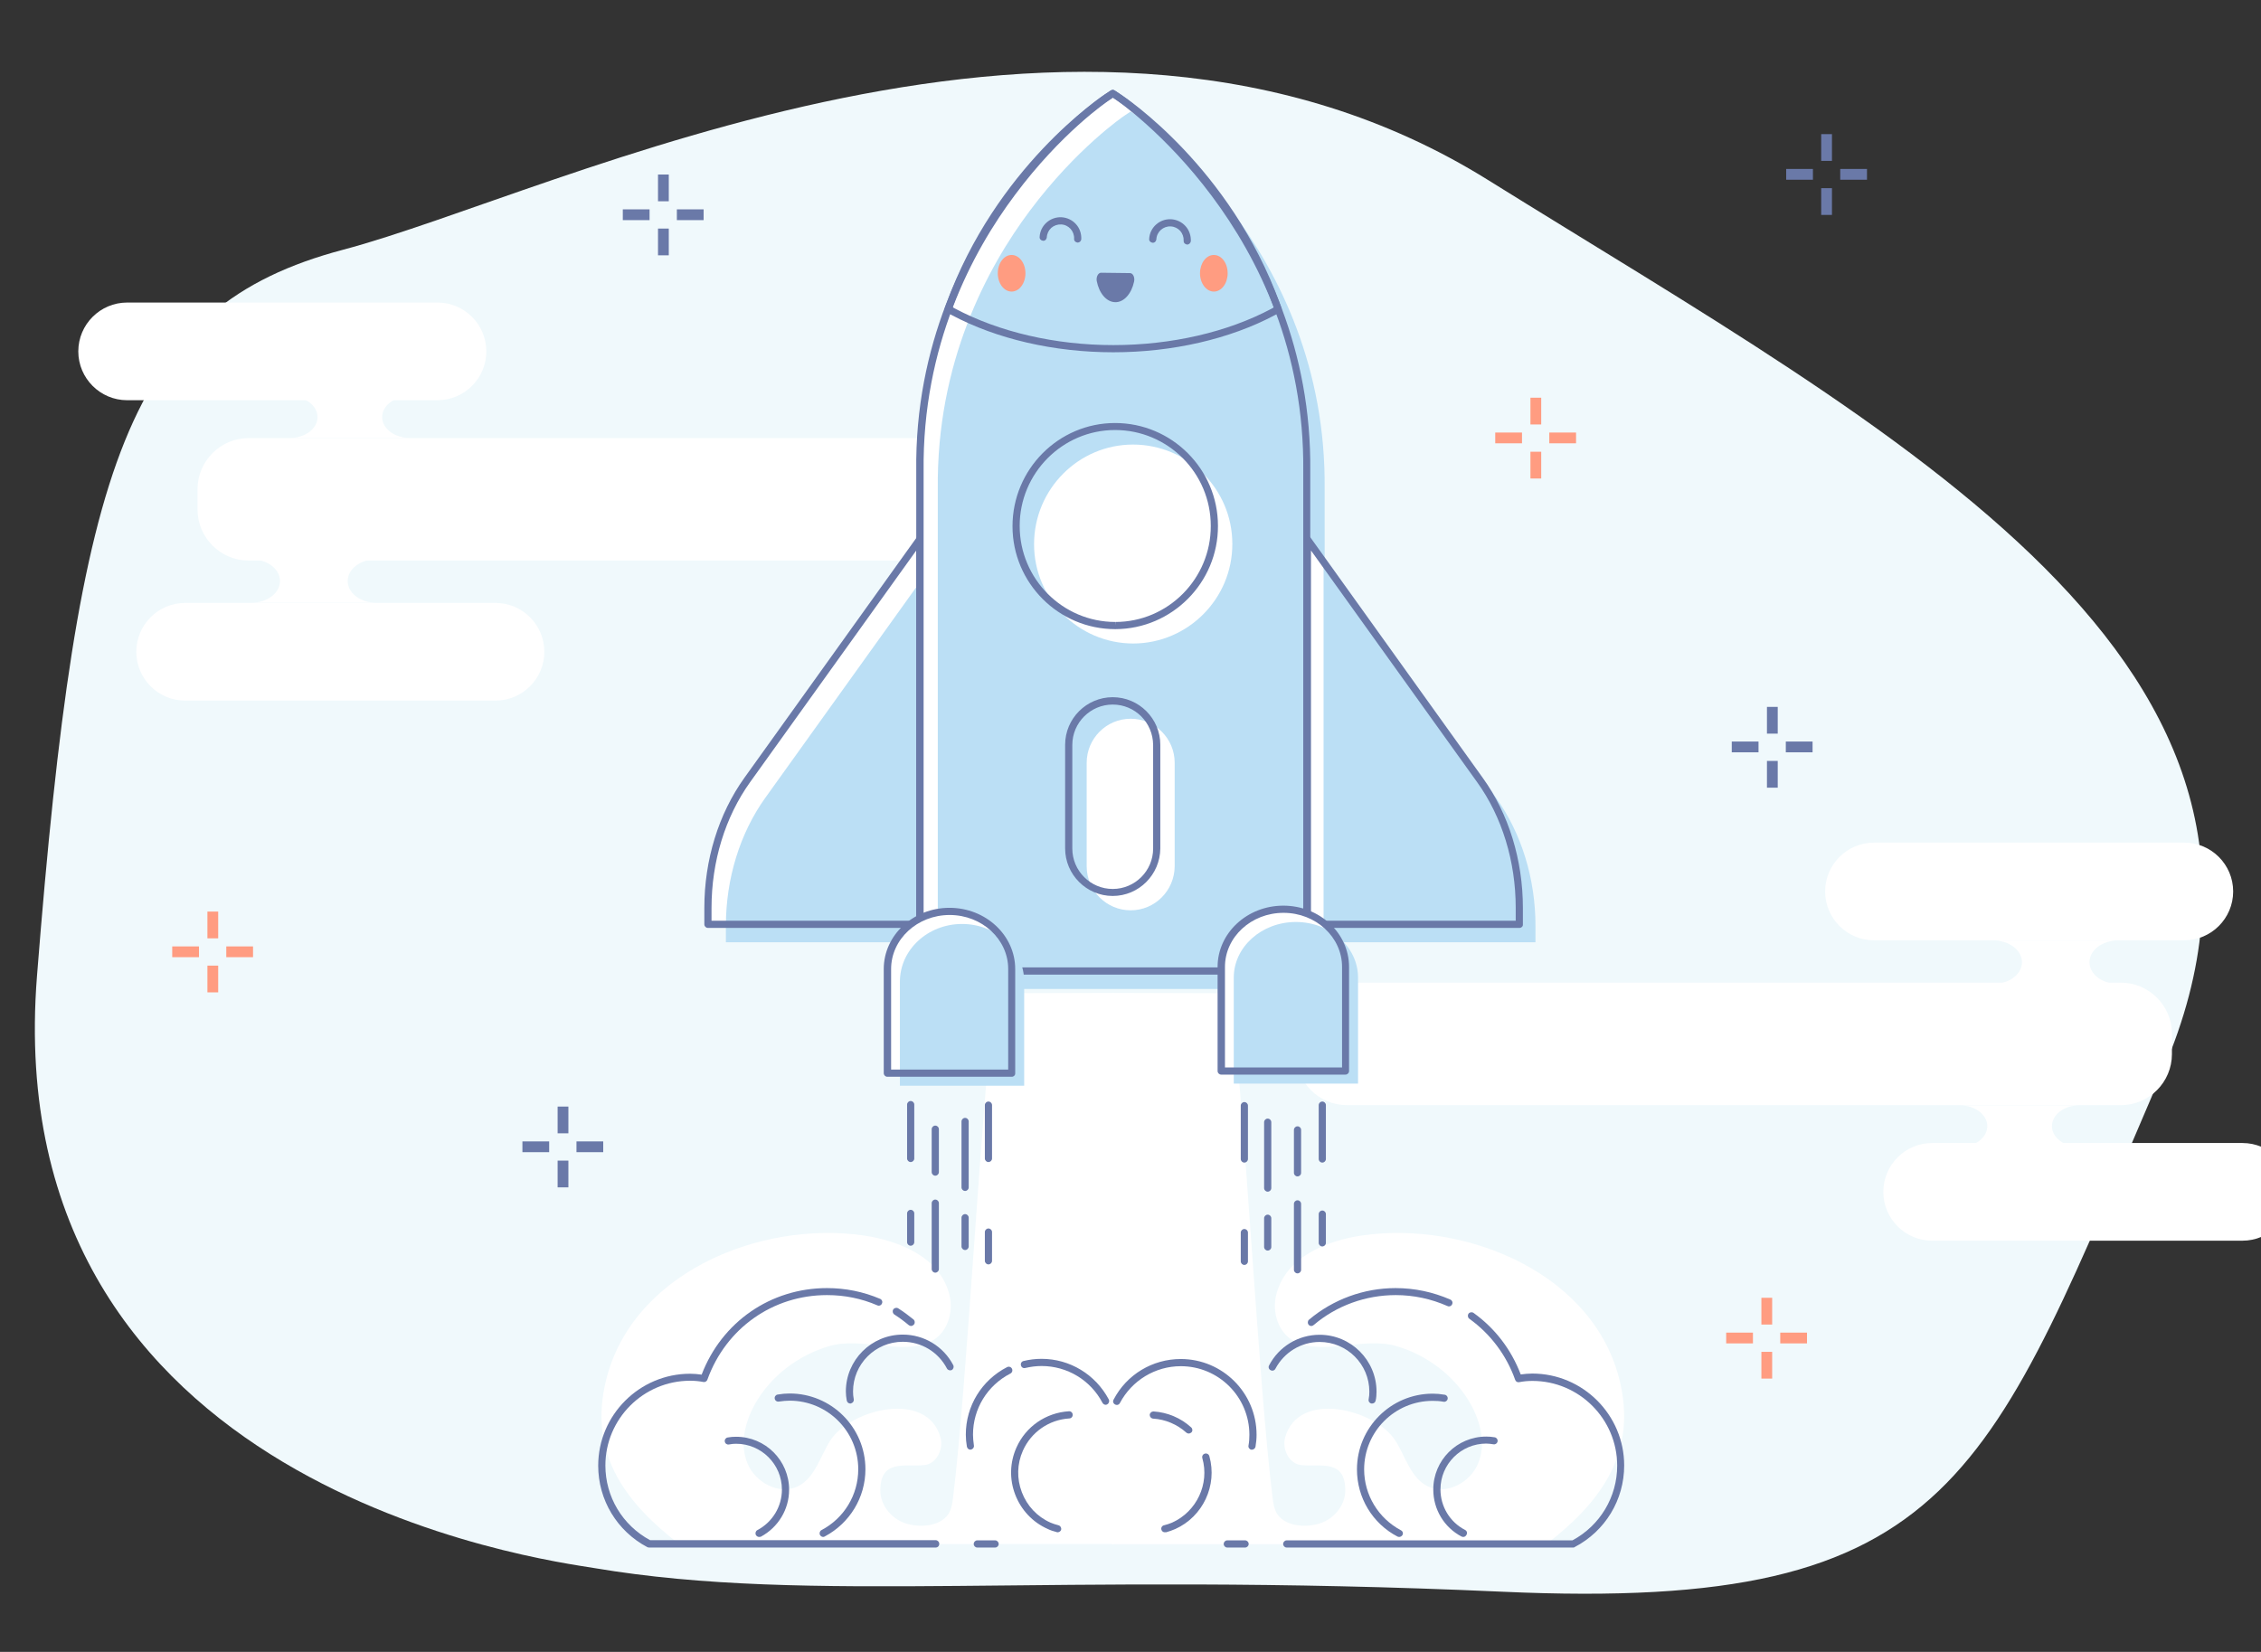 <?xml version="1.0" encoding="utf-8"?>
<!-- Generator: Adobe Illustrator 22.1.0, SVG Export Plug-In . SVG Version: 6.00 Build 0)  -->
<svg version="1.1" baseProfile="tiny" xmlns="http://www.w3.org/2000/svg" xmlns:xlink="http://www.w3.org/1999/xlink" x="0px"
	 y="0px" viewBox="0 0 1259 920" xml:space="preserve">
<rect x="0" y="0" width="1259" height="920" fill="#333333" stroke="none"/>
<g id="_x2014_ŽÓť_x5F_1_x5F_1_x5F_">
</g>
<g id="_x2014_ŽÓť_x5F_2">
</g>
<g id="_x2014_ŽÓť_x5F_3">
	<g>
		<path fill="#F0F9FC" d="M330.7,873.3C305.2,869-2,830.1,20.6,543.5s51-372.8,170.4-404.4c119.4-31.5,409.7-180.8,637.5-38.9
			s473.6,269.1,376,495.7c-97.5,226.6-113.5,302.1-368,290.6C582.1,875,452.3,893.8,330.7,873.3z"/>
	</g>
	<g id="XMLID_28_">
		<g id="XMLID_36_">
			<path fill="#FFFFFF" d="M138.4,244h431c15.6,0,28.4,12.8,28.4,28.4v11.4c0,15.6-12.8,28.4-28.4,28.4h-431
				c-15.6,0-28.4-12.8-28.4-28.4v-11.4C110,256.8,122.8,244,138.4,244z"/>
		</g>
		<g id="XMLID_35_">
			<path fill="#FFFFFF" d="M103.1,335.8h172.8c15,0,27.2,12.2,27.2,27.2l0,0c0,15-12.2,27.2-27.2,27.2H103.1
				c-15,0-27.2-12.2-27.2-27.2l0,0C75.9,348,88.1,335.8,103.1,335.8z"/>
		</g>
		<g id="XMLID_34_">
			<path fill="#FFFFFF" d="M70.8,168.5h172.8c15,0,27.2,12.2,27.2,27.2v0c0,15-12.2,27.2-27.2,27.2H70.8c-15,0-27.2-12.2-27.2-27.2
				v0C43.6,180.7,55.8,168.5,70.8,168.5z"/>
		</g>
		<g id="XMLID_33_">
			<path fill="#FFFFFF" d="M161.5,220.7c8.4,0,15.3,5.2,15.3,11.6c0,6.4-6.8,11.6-15.3,11.6h66.6c-8.4,0-15.3-5.2-15.3-11.6
				c0-6.4,6.8-11.6,15.3-11.6H161.5z"/>
		</g>
		<g id="XMLID_30_">
			<path fill="#FFFFFF" d="M140,311.5c8.8,0,15.9,5.4,15.9,12.1s-7.1,12.1-15.9,12.1h69.5c-8.8,0-15.9-5.4-15.9-12.1
				s7.1-12.1,15.9-12.1H140z"/>
		</g>
	</g>
	<g id="XMLID_8_">
		<g id="XMLID_27_">
			<path fill="#FFFFFF" d="M1181,615.5H750c-15.6,0-28.4-12.8-28.4-28.4v-11.4c0-15.6,12.8-28.4,28.4-28.4h431
				c15.6,0,28.4,12.8,28.4,28.4v11.4C1209.4,602.7,1196.7,615.5,1181,615.5z"/>
		</g>
		<g id="XMLID_14_">
			<path fill="#FFFFFF" d="M1216.3,523.7h-172.8c-15,0-27.2-12.2-27.2-27.2l0,0c0-15,12.2-27.2,27.2-27.2h172.8
				c15,0,27.2,12.2,27.2,27.2l0,0C1243.5,511.5,1231.3,523.7,1216.3,523.7z"/>
		</g>
		<g id="XMLID_13_">
			<path fill="#FFFFFF" d="M1248.7,691h-172.8c-15,0-27.2-12.2-27.2-27.2l0,0c0-15,12.2-27.2,27.2-27.2h172.8
				c15,0,27.2,12.2,27.2,27.2l0,0C1275.9,678.8,1263.6,691,1248.7,691z"/>
		</g>
		<g id="XMLID_10_">
			<path fill="#FFFFFF" d="M1157.9,638.8c-8.4,0-15.3-5.2-15.3-11.6c0-6.4,6.8-11.6,15.3-11.6h-66.6c8.4,0,15.3,5.2,15.3,11.6
				c0,6.4-6.8,11.6-15.3,11.6H1157.9z"/>
		</g>
		<g id="XMLID_9_">
			<path fill="#FFFFFF" d="M1179.4,548c-8.8,0-15.9-5.4-15.9-12.1c0-6.7,7.1-12.1,15.9-12.1H1110c8.8,0,15.9,5.4,15.9,12.1
				c0,6.7-7.1,12.1-15.9,12.1H1179.4z"/>
		</g>
	</g>
</g>
<g id="_x2014_ŽÓť_x5F_4">
	<g>
		<g id="XMLID_106_">
			<path fill="#FFFFFF" d="M620,553c-1,0-65.9,0.2-65.9,0.2c-7.9,63.6-15.5,217.2-23.4,280.8c-0.4,3.3-0.9,6.7-2.7,9.4
				c-5.1,7.4-17.9,7.6-25.4,4.4c-7.1-3-12.4-10.1-12.4-17.7c0-17.5,13.6-13.1,24.4-14.1c6.8-0.6,10.9-8.8,9.1-15.4
				c-7.4-26.6-50-15.8-61.3,1.6c-5.7,8.9-8.5,20.7-17.9,25.5c-10.4,5.3-24-2-28.3-12.7c-4.4-10.7-1.4-23.1,4.3-33.2
				c8.8-15.5,24.1-27.1,41.3-32.1c17.9-5.3,40.8,5.4,56.6-2.6c9-4.5,12.7-16.1,10.3-25.8c-5.2-21.3-28.2-30.3-47.8-33.2
				c-58.6-8.5-131.4,21.8-144.2,84c-8.1,39.2,12.6,65.5,41.5,87.9l242-0.1L620,553z"/>
		</g>
		<g id="XMLID_57_">
			<path fill="#FFFFFF" d="M619.3,553c1,0,65.9,0.2,65.9,0.2c7.9,63.6,15.5,217.2,23.4,280.8c0.4,3.3,0.9,6.7,2.7,9.4
				c5.1,7.4,17.9,7.6,25.4,4.4c7.1-3,12.4-10.1,12.4-17.7c0-17.5-13.6-13.1-24.4-14.1c-6.8-0.6-10.9-8.8-9.1-15.4
				c7.4-26.6,50-15.8,61.3,1.6c5.7,8.9,8.5,20.7,17.9,25.5c10.4,5.3,24-2,28.3-12.7c4.4-10.7,1.4-23.1-4.3-33.2
				c-8.8-15.5-24.1-27.1-41.3-32.1c-17.9-5.3-40.8,5.4-56.6-2.6c-9-4.5-12.7-16.1-10.3-25.8c5.2-21.3,28.2-30.3,47.8-33.2
				c58.6-8.5,131.4,21.8,144.2,84c8.1,39.2-12.6,65.5-41.5,87.9L619,860L619.3,553z"/>
		</g>
		<g>
			<g id="XMLID_82_">
				<path fill="#6A79A8" d="M458.4,856c-0.7,0-1.4-0.4-1.8-1.1c-0.5-1-0.1-2.2,0.8-2.7c12.6-6.6,20.5-19.6,20.5-33.9
					c0-21.1-17.1-38.2-38.2-38.2c-1.9,0-3.9,0.2-6,0.5c-1.1,0.2-2.1-0.5-2.3-1.6c-0.2-1.1,0.5-2.1,1.6-2.3c2.3-0.4,4.5-0.6,6.7-0.6
					c23.3,0,42.2,18.9,42.2,42.2c0,15.7-8.7,30-22.6,37.4C459,855.9,458.7,856,458.4,856z"/>
			</g>
			<g id="XMLID_158_">
				<path fill="#6A79A8" d="M507.3,738.5c-0.5,0-0.9-0.2-1.3-0.5c-2.5-2.1-5.2-4.1-8-5.9c-0.9-0.6-1.2-1.8-0.6-2.8
					c0.6-0.9,1.8-1.2,2.8-0.6c3,1.9,5.8,4,8.5,6.2c0.8,0.7,0.9,2,0.2,2.8C508.4,738.2,507.9,738.5,507.3,738.5z"/>
			</g>
			<g id="XMLID_81_">
				<path fill="#6A79A8" d="M521,861.9H361.4c-0.3,0-0.6-0.1-0.9-0.2c-16.9-8.9-27.4-26.3-27.4-45.4c0-28.2,23-51.2,51.2-51.2
					c2.1,0,4.2,0.2,6.4,0.5c11.2-29.3,38.4-48.2,69.8-48.2c10.3,0,20.2,2,29.6,6c1,0.4,1.5,1.6,1,2.6c-0.4,1-1.6,1.5-2.6,1
					c-8.8-3.8-18.2-5.7-28-5.7c-30.2,0-56.3,18.5-66.6,47.1c-0.3,0.9-1.3,1.5-2.2,1.3c-2.6-0.5-5-0.7-7.4-0.7
					c-26,0-47.2,21.2-47.2,47.2c0,17.4,9.5,33.3,24.9,41.6H521c1.1,0,2,0.9,2,2C523,861,522.2,861.9,521,861.9z"/>
			</g>
			<g id="XMLID_78_">
				<path fill="#6A79A8" d="M554.1,861.9h-9.9c-1.1,0-2-0.9-2-2c0-1.1,0.9-2,2-2h9.9c1.1,0,2,0.9,2,2
					C556.1,861,555.2,861.9,554.1,861.9z"/>
			</g>
			<g id="XMLID_77_">
				<path fill="#6A79A8" d="M422.7,856c-0.7,0-1.4-0.4-1.8-1.1c-0.5-1-0.1-2.2,0.8-2.7c8.4-4.4,13.7-13.1,13.7-22.6
					c0-14.1-11.5-25.5-25.5-25.5c-1.3,0-2.6,0.1-4,0.4c-1.1,0.2-2.1-0.5-2.3-1.6c-0.2-1.1,0.5-2.1,1.6-2.3c1.6-0.3,3.1-0.4,4.7-0.4
					c16.3,0,29.5,13.2,29.5,29.5c0,11-6.1,21-15.8,26.2C423.3,855.9,423,856,422.7,856z"/>
			</g>
			<g id="XMLID_161_">
				<path fill="#6A79A8" d="M615.7,782.4c-0.7,0-1.4-0.4-1.8-1.1c-6.6-12.6-19.6-20.5-33.9-20.5c-3.1,0-6.1,0.4-9.1,1.1
					c-1.1,0.3-2.2-0.4-2.4-1.5c-0.3-1.1,0.4-2.2,1.5-2.4c3.3-0.8,6.6-1.2,10-1.2c15.7,0,30,8.7,37.4,22.6c0.5,1,0.1,2.2-0.8,2.7
					C616.3,782.3,616,782.4,615.7,782.4z"/>
			</g>
			<g id="XMLID_149_">
				<path fill="#6A79A8" d="M540.4,807.4c-1,0-1.8-0.7-2-1.7c-0.4-2.3-0.6-4.5-0.6-6.7c0-15.9,8.8-30.3,23-37.6
					c1-0.5,2.2-0.1,2.7,0.9c0.5,1,0.1,2.2-0.9,2.7c-12.8,6.6-20.8,19.6-20.8,34c0,1.9,0.2,3.9,0.5,6c0.2,1.1-0.5,2.1-1.6,2.3
					C540.7,807.3,540.6,807.4,540.4,807.4z"/>
			</g>
			<g id="XMLID_151_">
				<path fill="#6A79A8" d="M473.5,781.7c-1,0-1.8-0.7-2-1.7c-0.3-1.7-0.5-3.4-0.5-5c0-17.5,14.2-31.7,31.7-31.7
					c11.8,0,22.6,6.5,28.1,17c0.5,1,0.1,2.2-0.8,2.7c-1,0.5-2.2,0.1-2.7-0.8c-4.8-9.2-14.2-14.9-24.6-14.9
					c-15.3,0-27.7,12.4-27.7,27.7c0,1.4,0.1,2.8,0.4,4.3c0.2,1.1-0.5,2.1-1.6,2.3C473.8,781.7,473.7,781.7,473.5,781.7z"/>
			</g>
			<g id="XMLID_153_">
				<path fill="#6A79A8" d="M588.9,853.4c-0.2,0-0.3,0-0.5-0.1c-1.9-0.5-3.5-1-5.1-1.8c-8.3-3.7-14.7-10.5-18-19.1
					c-3.3-8.6-3-17.9,0.7-26.2c5.2-11.7,16.4-19.4,29.2-20.2c1.1-0.1,2.1,0.8,2.1,1.9c0.1,1.1-0.8,2.1-1.9,2.1
					c-11.3,0.7-21.2,7.6-25.8,17.9c-3.3,7.4-3.5,15.6-0.6,23.2c2.9,7.6,8.5,13.6,15.9,16.9c1.4,0.6,2.9,1.1,4.5,1.5
					c1.1,0.3,1.7,1.4,1.5,2.4C590.7,852.8,589.8,853.4,588.9,853.4z"/>
			</g>
		</g>
		<g>
			<g id="XMLID_148_">
				<path fill="#6A79A8" d="M779.1,856c-0.3,0-0.6-0.1-0.9-0.2c-14-7.3-22.6-21.7-22.6-37.4c0-23.3,18.9-42.2,42.2-42.2
					c2.2,0,4.3,0.2,6.7,0.6c1.1,0.2,1.8,1.2,1.6,2.3s-1.2,1.8-2.3,1.6c-2.1-0.4-4-0.5-6-0.5c-21.1,0-38.2,17.1-38.2,38.2
					c0,14.2,7.9,27.2,20.5,33.9c1,0.5,1.4,1.7,0.8,2.7C780.5,855.6,779.8,856,779.1,856z"/>
			</g>
			<g id="XMLID_162_">
				<path fill="#6A79A8" d="M876.1,861.9H716.5c-1.1,0-2-0.9-2-2c0-1.1,0.9-2,2-2h159.1c15.4-8.3,24.9-24.2,24.9-41.6
					c0-26-21.2-47.2-47.2-47.2c-2.4,0-4.8,0.2-7.4,0.7c-1,0.2-1.9-0.4-2.2-1.3c-4.9-13.8-13.8-25.6-25.5-34
					c-0.9-0.6-1.1-1.9-0.5-2.8c0.6-0.9,1.9-1.1,2.8-0.5c12,8.6,21,20.4,26.3,34.3c2.2-0.3,4.3-0.5,6.4-0.5c28.2,0,51.2,23,51.2,51.2
					c0,19.1-10.5,36.5-27.5,45.4C876.7,861.8,876.4,861.9,876.1,861.9z"/>
			</g>
			<g id="XMLID_147_">
				<path fill="#6A79A8" d="M730.2,738.5c-0.6,0-1.1-0.2-1.5-0.7c-0.7-0.8-0.6-2.1,0.2-2.8c13.4-11.3,30.5-17.6,48.2-17.6
					c10.6,0,20.9,2.2,30.5,6.4c1,0.4,1.5,1.6,1,2.6c-0.4,1-1.6,1.5-2.6,1c-9.1-4-18.8-6.1-28.8-6.1c-16.8,0-33,5.9-45.6,16.6
					C731.1,738.3,730.7,738.5,730.2,738.5z"/>
			</g>
			<g id="XMLID_75_">
				<path fill="#6A79A8" d="M693.3,861.9h-9.9c-1.1,0-2-0.9-2-2c0-1.1,0.9-2,2-2h9.9c1.1,0,2,0.9,2,2
					C695.3,861,694.4,861.9,693.3,861.9z"/>
			</g>
			<g id="XMLID_68_">
				<path fill="#6A79A8" d="M814.8,856c-0.3,0-0.6-0.1-0.9-0.2c-9.8-5.1-15.8-15.2-15.8-26.2c0-16.3,13.2-29.5,29.5-29.5
					c1.5,0,3,0.1,4.7,0.4c1.1,0.2,1.8,1.2,1.6,2.3c-0.2,1.1-1.2,1.8-2.3,1.6c-1.4-0.2-2.7-0.4-4-0.4c-14.1,0-25.5,11.5-25.5,25.5
					c0,9.5,5.2,18.2,13.7,22.6c1,0.5,1.4,1.7,0.8,2.7C816.2,855.6,815.5,856,814.8,856z"/>
			</g>
			<g id="XMLID_67_">
				<path fill="#6A79A8" d="M697.1,807.4c-0.1,0-0.2,0-0.3,0c-1.1-0.2-1.8-1.2-1.6-2.3c0.4-2.1,0.5-4,0.5-6
					c0-21.1-17.1-38.2-38.2-38.2c-14.2,0-27.2,7.9-33.9,20.5c-0.5,1-1.7,1.4-2.7,0.8c-1-0.5-1.4-1.7-0.8-2.7
					c7.3-14,21.7-22.6,37.4-22.6c23.3,0,42.2,18.9,42.2,42.2c0,2.2-0.2,4.3-0.6,6.7C698.9,806.7,698,807.4,697.1,807.4z"/>
			</g>
			<g id="XMLID_66_">
				<path fill="#6A79A8" d="M764,781.7c-0.1,0-0.2,0-0.3,0c-1.1-0.2-1.8-1.2-1.6-2.3c0.3-1.5,0.4-2.9,0.4-4.3
					c0-15.3-12.4-27.7-27.7-27.7c-10.3,0-19.7,5.7-24.6,14.9c-0.5,1-1.7,1.4-2.7,0.8c-1-0.5-1.4-1.7-0.8-2.7
					c5.5-10.5,16.3-17,28.1-17c17.5,0,31.7,14.2,31.7,31.7c0,1.6-0.1,3.3-0.5,5C765.8,781.1,764.9,781.7,764,781.7z"/>
			</g>
			<g id="XMLID_163_">
				<path fill="#6A79A8" d="M648.6,853.4c-0.9,0-1.7-0.6-1.9-1.5c-0.3-1.1,0.4-2.2,1.5-2.4c1.6-0.4,3.1-0.9,4.5-1.5
					c13.6-6.1,20.9-21.5,16.8-35.9c-0.3-1.1,0.3-2.2,1.4-2.5c1.1-0.3,2.2,0.3,2.5,1.4c4.6,16.3-3.6,33.7-19,40.6
					c-1.6,0.7-3.3,1.3-5.1,1.8C648.9,853.3,648.7,853.4,648.6,853.4z"/>
			</g>
			<g id="XMLID_65_">
				<path fill="#6A79A8" d="M661.9,798.4c-0.5,0-1-0.2-1.3-0.5c-5.1-4.6-11.7-7.4-18.5-7.8c-1.1-0.1-1.9-1-1.9-2.1
					c0.1-1.1,1-1.9,2.1-1.9c7.8,0.5,15.2,3.6,21,8.9c0.8,0.7,0.9,2,0.1,2.8C663,798.1,662.5,798.4,661.9,798.4z"/>
			</g>
		</g>
	</g>
	<g>
		<g>
			<path fill="#6A79A8" d="M550.4,647.2c-1.1,0-2-0.9-2-2v-29.7c0-1.1,0.9-2,2-2c1.1,0,2,0.9,2,2v29.7
				C552.4,646.3,551.5,647.2,550.4,647.2z"/>
		</g>
		<g>
			<path fill="#6A79A8" d="M537.4,663.3c-1.1,0-2-0.9-2-2v-36.7c0-1.1,0.9-2,2-2c1.1,0,2,0.9,2,2v36.7
				C539.4,662.4,538.5,663.3,537.4,663.3z"/>
		</g>
		<g>
			<path fill="#6A79A8" d="M520.8,654.8c-1.1,0-2-0.9-2-2v-23.9c0-1.1,0.9-2,2-2s2,0.9,2,2v23.9
				C522.8,653.9,521.9,654.8,520.8,654.8z"/>
		</g>
		<g>
			<path fill="#6A79A8" d="M520.8,708.8c-1.1,0-2-0.9-2-2v-36.7c0-1.1,0.9-2,2-2s2,0.9,2,2v36.7
				C522.8,707.9,521.9,708.8,520.8,708.8z"/>
		</g>
		<g>
			<path fill="#6A79A8" d="M537.4,696.2c-1.1,0-2-0.9-2-2v-16c0-1.1,0.9-2,2-2c1.1,0,2,0.9,2,2v16
				C539.4,695.3,538.5,696.2,537.4,696.2z"/>
		</g>
		<g>
			<path fill="#6A79A8" d="M550.4,704.2c-1.1,0-2-0.9-2-2v-16c0-1.1,0.9-2,2-2c1.1,0,2,0.9,2,2v16
				C552.4,703.3,551.5,704.2,550.4,704.2z"/>
		</g>
		<g>
			<path fill="#6A79A8" d="M507.1,693.8c-1.1,0-2-0.9-2-2v-16c0-1.1,0.9-2,2-2s2,0.9,2,2v16C509.1,692.9,508.2,693.8,507.1,693.8z"
				/>
		</g>
		<g>
			<path fill="#6A79A8" d="M507.1,647.2c-1.1,0-2-0.9-2-2v-30c0-1.1,0.9-2,2-2s2,0.9,2,2v30C509.1,646.3,508.2,647.2,507.1,647.2z"
				/>
		</g>
	</g>
	<g>
		<g>
			<path fill="#6A79A8" d="M692.9,647.5c-1.1,0-2-0.9-2-2v-29.7c0-1.1,0.9-2,2-2c1.1,0,2,0.9,2,2v29.7
				C694.9,646.6,694,647.5,692.9,647.5z"/>
		</g>
		<g>
			<path fill="#6A79A8" d="M705.9,663.7c-1.1,0-2-0.9-2-2V625c0-1.1,0.9-2,2-2c1.1,0,2,0.9,2,2v36.7
				C707.9,662.8,707,663.7,705.9,663.7z"/>
		</g>
		<g>
			<path fill="#6A79A8" d="M722.5,655.2c-1.1,0-2-0.9-2-2v-23.9c0-1.1,0.9-2,2-2c1.1,0,2,0.9,2,2v23.9
				C724.5,654.3,723.6,655.2,722.5,655.2z"/>
		</g>
		<g>
			<path fill="#6A79A8" d="M722.5,709.2c-1.1,0-2-0.9-2-2v-36.7c0-1.1,0.9-2,2-2c1.1,0,2,0.9,2,2v36.7
				C724.5,708.3,723.6,709.2,722.5,709.2z"/>
		</g>
		<g>
			<path fill="#6A79A8" d="M705.9,696.5c-1.1,0-2-0.9-2-2v-16c0-1.1,0.9-2,2-2c1.1,0,2,0.9,2,2v16
				C707.9,695.6,707,696.5,705.9,696.5z"/>
		</g>
		<g>
			<path fill="#6A79A8" d="M692.9,704.5c-1.1,0-2-0.9-2-2v-16c0-1.1,0.9-2,2-2c1.1,0,2,0.9,2,2v16
				C694.9,703.6,694,704.5,692.9,704.5z"/>
		</g>
		<g>
			<path fill="#6A79A8" d="M736.3,694.2c-1.1,0-2-0.9-2-2v-16c0-1.1,0.9-2,2-2c1.1,0,2,0.9,2,2v16
				C738.3,693.3,737.4,694.2,736.3,694.2z"/>
		</g>
		<g>
			<path fill="#6A79A8" d="M736.3,647.5c-1.1,0-2-0.9-2-2v-30c0-1.1,0.9-2,2-2c1.1,0,2,0.9,2,2v30
				C738.3,646.6,737.4,647.5,736.3,647.5z"/>
		</g>
	</g>
	<g>
		<g>
			<g>
				<path fill="#FFFFFF" d="M512.2,514.8h-118v-9.2c0-26.2,7.8-51.5,21.9-71.2l96.1-134.1V514.8z"/>
			</g>
			<g>
				<path fill="#BBDFF5" d="M522.2,524.8h-118v-9.2c0-26.2,7.8-51.5,21.9-71.2l96.1-134.1V524.8z"/>
			</g>
			<g>
				<path fill="#6A79A8" d="M512.2,516.8h-118c-1.1,0-2-0.9-2-2v-9.2c0-26.6,7.9-52.3,22.3-72.4l96.1-134.1c0.5-0.7,1.4-1,2.2-0.7
					c0.8,0.3,1.4,1,1.4,1.9v214.5C514.2,515.9,513.3,516.8,512.2,516.8z M396.2,512.8h114V306.6l-92.5,129
					c-13.9,19.4-21.5,44.2-21.5,70V512.8z"/>
			</g>
		</g>
		<g>
			<path fill="#FFFFFF" d="M727.7,540.8H512.2V262.5c-0.8-70.5,27.4-123.3,51.3-155.2c25.9-34.6,51.7-52.3,52.8-53l3.3-2.2l3.3,2.2
				c1.1,0.7,106.2,72.8,104.7,208.3L727.7,540.8z"/>
		</g>
		<g>
			<path fill="#BBDFF5" d="M737.7,550.8H522.2V272.5c-0.8-70.5,27.4-123.3,51.3-155.2c25.9-34.6,51.7-52.3,52.8-53l3.3-2.2l3.3,2.2
				c1.1,0.7,106.2,72.8,104.7,208.3L737.7,550.8z"/>
		</g>
		<g>
			<g>
				<path fill="#FFFFFF" d="M727,514.8h118v-9.2c0-26.2-7.8-51.5-21.9-71.2L727,300.4V514.8z"/>
			</g>
			<g>
				<path fill="#BBDFF5" d="M737,524.8h118v-9.2c0-26.2-7.8-51.5-21.9-71.2L737,310.4V524.8z"/>
			</g>
			<g>
				<path fill="#6A79A8" d="M846.1,516.8H728c-1.1,0-2-0.9-2-2V300.4c0-0.9,0.6-1.6,1.4-1.9c0.8-0.3,1.7,0,2.2,0.7l96.1,134.1
					c14.4,20,22.3,45.7,22.3,72.4v9.2C848.1,515.9,847.2,516.8,846.1,516.8z M730,512.8h114v-7.2c0-25.8-7.6-50.7-21.5-70l-92.5-129
					V512.8z"/>
			</g>
		</g>
		<g>
			<g>
				<path fill="#6A79A8" d="M727.7,542.8H512.2c-1.1,0-2-0.9-2-2V262.5c-0.9-71.1,27.6-124.3,51.7-156.4
					c26.2-35,52.2-52.8,53.3-53.5l3.3-2.2c0.7-0.5,1.6-0.5,2.2,0l3.3,2.2c1.1,0.7,107.1,73.4,105.6,210l0,278.2c0,0.5-0.2,1-0.6,1.4
					S728.2,542.8,727.7,542.8z M514.2,538.8h211.5l0-276.3c1.4-134.4-102.8-205.9-103.8-206.6l-2.2-1.5l-2.2,1.5
					c-1.1,0.7-26.6,18.1-52.3,52.6c-23.7,31.6-51.7,84-50.9,154V538.8z"/>
			</g>
			<g>
				<path fill="#6A79A8" d="M619.9,196.2c-33,0-65-7.4-90.1-20.8l-2.8-1.5c-0.9-0.5-1.3-1.5-0.9-2.4l0.9-2.4
					c27.4-75.8,85.9-115,88.3-116.6l3.2-2.1c0.7-0.4,1.5-0.4,2.2,0l3.2,2.1c2.5,1.6,61.1,40.5,88.8,116.6l0.9,2.5
					c0.3,0.9-0.1,2-0.9,2.4l-2.8,1.5C684.9,188.8,652.9,196.2,619.9,196.2z M530.5,171.1l1.2,0.7c24.6,13.1,55.9,20.4,88.2,20.4
					c32.3,0,63.6-7.2,88.2-20.3l1.2-0.7l-0.3-0.8c-27.3-74.9-84.8-113.1-87.3-114.7l-2.1-1.4l-2.1,1.4
					c-2.4,1.6-59.8,40.1-86.8,114.6L530.5,171.1z"/>
			</g>
		</g>
		<g>
			<g>
				<path fill="#FFFFFF" d="M631.1,358.4L631.1,358.4c-30.5,0-55.3-24.8-55.3-55.3c0-30.6,24.7-55.5,55.1-55.5
					c30.5,0,55.3,24.8,55.3,55.3C686.3,333.4,661.5,358.3,631.1,358.4z"/>
			</g>
			<g>
				<path fill="#6A79A8" d="M621.1,350.4C621.1,350.4,621.1,350.4,621.1,350.4H621c-31.5,0-57.2-25.7-57.2-57.3
					c0-31.7,25.6-57.5,57.1-57.5c31.6,0,57.3,25.7,57.3,57.3C678.3,324.5,652.6,350.3,621.1,350.4z M620.9,239.5
					c-29.3,0-53.2,24.1-53.1,53.5c0,29.4,23.9,53.4,53.2,53.4l0.1,2l0-2c29.3,0,53.2-24.1,53.1-53.5
					C674.2,263.4,650.3,239.5,620.9,239.5z"/>
			</g>
		</g>
		<g>
			<g>
				<path fill="#FFFFFF" d="M629.6,507c-13.5,0-24.5-11-24.5-24.5v-57.7c0-13.5,11-24.5,24.5-24.5c13.5,0,24.5,11,24.5,24.5v57.7
					C654,496,643.1,507,629.6,507z"/>
			</g>
			<g>
				<path fill="#6A79A8" d="M619.6,499c-14.6,0-26.5-11.9-26.5-26.5v-57.7c0-14.6,11.9-26.5,26.5-26.5c14.6,0,26.5,11.9,26.5,26.5
					v57.7C646,487.1,634.2,499,619.6,499z M619.6,392.4c-12.4,0-22.5,10.1-22.5,22.5v57.7c0,12.4,10.1,22.5,22.5,22.5
					s22.5-10.1,22.5-22.5v-57.7C642,402.4,632,392.4,619.6,392.4z"/>
			</g>
		</g>
		<g>
			<g>
				<path fill="#FFFFFF" d="M749.2,596.5v-59c0-17.1-15.5-31-34.6-31c-19.1,0-34.6,13.9-34.6,31v59H749.2z"/>
			</g>
			<g>
				<path fill="#BBDFF5" d="M756.2,603.5v-59c0-17.1-15.5-31-34.6-31c-19.1,0-34.6,13.9-34.6,31v59H756.2z"/>
			</g>
			<g>
				<path fill="#6A79A8" d="M749.2,598.5H680c-1.1,0-2-0.9-2-2v-58c0-18.8,16.4-34.1,36.6-34.1c20.2,0,36.6,15.3,36.6,34.1v58
					C751.2,597.6,750.3,598.5,749.2,598.5z M682,594.5h65.3v-56c0-16.6-14.6-30.1-32.6-30.1c-18,0-32.6,13.5-32.6,30.1V594.5z"/>
			</g>
			<g>
				<path fill="#FFFFFF" d="M563.4,597.7v-59c0-17.1-15.5-31-34.6-31c-19.1,0-34.6,13.9-34.6,31v59H563.4z"/>
			</g>
			<g>
				<path fill="#BBDFF5" d="M570.4,604.7h-69.3v-58c0-17.7,15.5-32.1,34.6-32.1c19.1,0,34.6,14.4,34.6,32.1V604.7z"/>
			</g>
			<g>
				<path fill="#6A79A8" d="M563.4,599.7h-69.3c-1.1,0-2-0.9-2-2v-58c0-18.8,16.4-34.1,36.6-34.1c20.2,0,36.6,15.3,36.6,34.1v58
					C565.4,598.8,564.5,599.7,563.4,599.7z M496.1,595.7h65.3v-56c0-16.6-14.6-30.1-32.6-30.1c-18,0-32.6,13.5-32.6,30.1V595.7z"/>
			</g>
		</g>
	</g>
	<g>
		<g id="XMLID_4_">
			<ellipse fill="#FF9C81" cx="563.3" cy="152.2" rx="7.7" ry="10.2"/>
		</g>
		<g id="XMLID_2_">
			<path fill="#FF9C81" d="M683.6,152.2c0,5.6-3.4,10.2-7.7,10.2c-4.2,0-7.7-4.6-7.7-10.2c0-5.6,3.4-10.2,7.7-10.2
				C680.2,142,683.6,146.5,683.6,152.2z"/>
		</g>
		<g>
			<path fill="#6A79A8" d="M600.1,135.1c0,0-0.1,0-0.1,0c-1.1-0.1-2-1-1.9-2.1c0.2-4.2-3-7.8-7.2-8c-2-0.1-4,0.6-5.5,1.9
				c-1.5,1.4-2.4,3.2-2.5,5.3c-0.1,1.1-1,2-2.1,1.9c-1.1-0.1-2-1-1.9-2.1c0.3-6.4,5.8-11.3,12.2-11c3.1,0.2,5.9,1.5,8,3.8
				c2.1,2.3,3.1,5.3,3,8.4C602,134.3,601.1,135.1,600.1,135.1z"/>
		</g>
		<g>
			<path fill="#6A79A8" d="M661.1,136.2c0,0-0.1,0-0.1,0c-1.1-0.1-2-1-1.9-2.1c0.1-2-0.6-4-1.9-5.5c-1.4-1.5-3.2-2.4-5.3-2.5
				c-4.2-0.2-7.8,3-8,7.2c-0.1,1.1-1,2-2.1,1.9c-1.1-0.1-2-1-1.9-2.1c0.3-6.4,5.8-11.3,12.2-11c3.1,0.2,5.9,1.5,8,3.8
				c2.1,2.3,3.1,5.3,3,8.4C663,135.3,662.1,136.2,661.1,136.2z"/>
		</g>
		<g id="XMLID_1_">
			<path fill="#6A79A8" d="M613.1,151.9c-1.6,0-2.8,2.3-2.4,4.6c1.3,6.7,5.3,11.7,10.3,11.8c4.9,0.1,9.1-4.8,10.5-11.5
				c0.5-2.3-0.6-4.7-2.3-4.7L613.1,151.9z"/>
		</g>
	</g>
</g>
<g id="_x2014_ŽÓť_x5F_5">
	<g id="XMLID_79_">
		<g id="XMLID_117_">
			<g id="XMLID_118_">
				<rect x="1014.1" y="74.7" fill="#6A79A8" width="6" height="14.9"/>
			</g>
		</g>
		<g id="XMLID_113_">
			<g id="XMLID_114_">
				<rect x="1014.1" y="104.8" fill="#6A79A8" width="6" height="14.9"/>
			</g>
		</g>
		<g id="XMLID_84_">
			<g id="XMLID_112_">
				<rect x="994.6" y="94.1" fill="#6A79A8" width="14.9" height="6"/>
			</g>
		</g>
		<g id="XMLID_80_">
			<g id="XMLID_83_">
				<rect x="1024.7" y="94.1" fill="#6A79A8" width="14.9" height="6"/>
			</g>
		</g>
	</g>
	<g id="XMLID_69_">
		<g id="XMLID_76_">
			<g id="XMLID_53_">
				<rect x="366.4" y="97.2" fill="#6A79A8" width="6" height="14.9"/>
			</g>
		</g>
		<g id="XMLID_74_">
			<g id="XMLID_52_">
				<rect x="366.4" y="127.3" fill="#6A79A8" width="6" height="14.9"/>
			</g>
		</g>
		<g id="XMLID_72_">
			<g id="XMLID_73_">
				<rect x="346.8" y="116.6" fill="#6A79A8" width="14.9" height="6"/>
			</g>
		</g>
		<g id="XMLID_70_">
			<g id="XMLID_71_">
				<rect x="376.9" y="116.6" fill="#6A79A8" width="14.9" height="6"/>
			</g>
		</g>
	</g>
	<g id="XMLID_60_">
		<g id="XMLID_50_">
			<g id="XMLID_51_">
				<rect x="980.8" y="722.8" fill="#FF9C81" width="6" height="14.9"/>
			</g>
		</g>
		<g id="XMLID_7_">
			<g id="XMLID_49_">
				<rect x="980.8" y="752.9" fill="#FF9C81" width="6" height="14.9"/>
			</g>
		</g>
		<g id="XMLID_63_">
			<g id="XMLID_64_">
				<rect x="961.2" y="742.2" fill="#FF9C81" width="14.9" height="6"/>
			</g>
		</g>
		<g id="XMLID_61_">
			<g id="XMLID_62_">
				<rect x="991.3" y="742.2" fill="#FF9C81" width="14.9" height="6"/>
			</g>
		</g>
	</g>
	<g id="XMLID_46_">
		<g id="XMLID_58_">
			<g id="XMLID_59_">
				<rect x="115.5" y="507.7" fill="#FF9C81" width="6" height="14.9"/>
			</g>
		</g>
		<g id="XMLID_56_">
			<g id="XMLID_6_">
				<rect x="115.5" y="537.8" fill="#FF9C81" width="6" height="14.9"/>
			</g>
		</g>
		<g id="XMLID_54_">
			<g id="XMLID_55_">
				<rect x="95.9" y="527.1" fill="#FF9C81" width="14.9" height="6"/>
			</g>
		</g>
		<g id="XMLID_47_">
			<g id="XMLID_48_">
				<rect x="126" y="527.1" fill="#FF9C81" width="14.9" height="6"/>
			</g>
		</g>
	</g>
	<g id="XMLID_37_">
		<g id="XMLID_44_">
			<g id="XMLID_45_">
				<rect x="852.2" y="221.5" fill="#FF9C81" width="6" height="14.9"/>
			</g>
		</g>
		<g id="XMLID_42_">
			<g id="XMLID_43_">
				<rect x="852.2" y="251.6" fill="#FF9C81" width="6" height="14.9"/>
			</g>
		</g>
		<g id="XMLID_40_">
			<g id="XMLID_41_">
				<rect x="832.6" y="240.9" fill="#FF9C81" width="14.9" height="6"/>
			</g>
		</g>
		<g id="XMLID_38_">
			<g id="XMLID_39_">
				<rect x="862.7" y="240.9" fill="#FF9C81" width="14.9" height="6"/>
			</g>
		</g>
	</g>
	<g id="XMLID_20_">
		<g id="XMLID_29_">
			<g id="XMLID_31_">
				<rect x="983.9" y="393.7" fill="#6A79A8" width="6" height="14.9"/>
			</g>
		</g>
		<g id="XMLID_25_">
			<g id="XMLID_26_">
				<rect x="983.9" y="423.8" fill="#6A79A8" width="6" height="14.9"/>
			</g>
		</g>
		<g id="XMLID_23_">
			<g id="XMLID_24_">
				<rect x="964.3" y="413" fill="#6A79A8" width="14.9" height="6"/>
			</g>
		</g>
		<g id="XMLID_21_">
			<g id="XMLID_22_">
				<rect x="994.4" y="413" fill="#6A79A8" width="14.9" height="6"/>
			</g>
		</g>
	</g>
	<g id="XMLID_3_">
		<g id="XMLID_18_">
			<g id="XMLID_19_">
				<rect x="310.5" y="616.3" fill="#6A79A8" width="6" height="14.9"/>
			</g>
		</g>
		<g id="XMLID_16_">
			<g id="XMLID_17_">
				<rect x="310.5" y="646.4" fill="#6A79A8" width="6" height="14.9"/>
			</g>
		</g>
		<g id="XMLID_12_">
			<g id="XMLID_15_">
				<rect x="290.9" y="635.7" fill="#6A79A8" width="14.9" height="6"/>
			</g>
		</g>
		<g id="XMLID_5_">
			<g id="XMLID_11_">
				<rect x="321" y="635.7" fill="#6A79A8" width="14.9" height="6"/>
			</g>
		</g>
	</g>
</g>
</svg>
